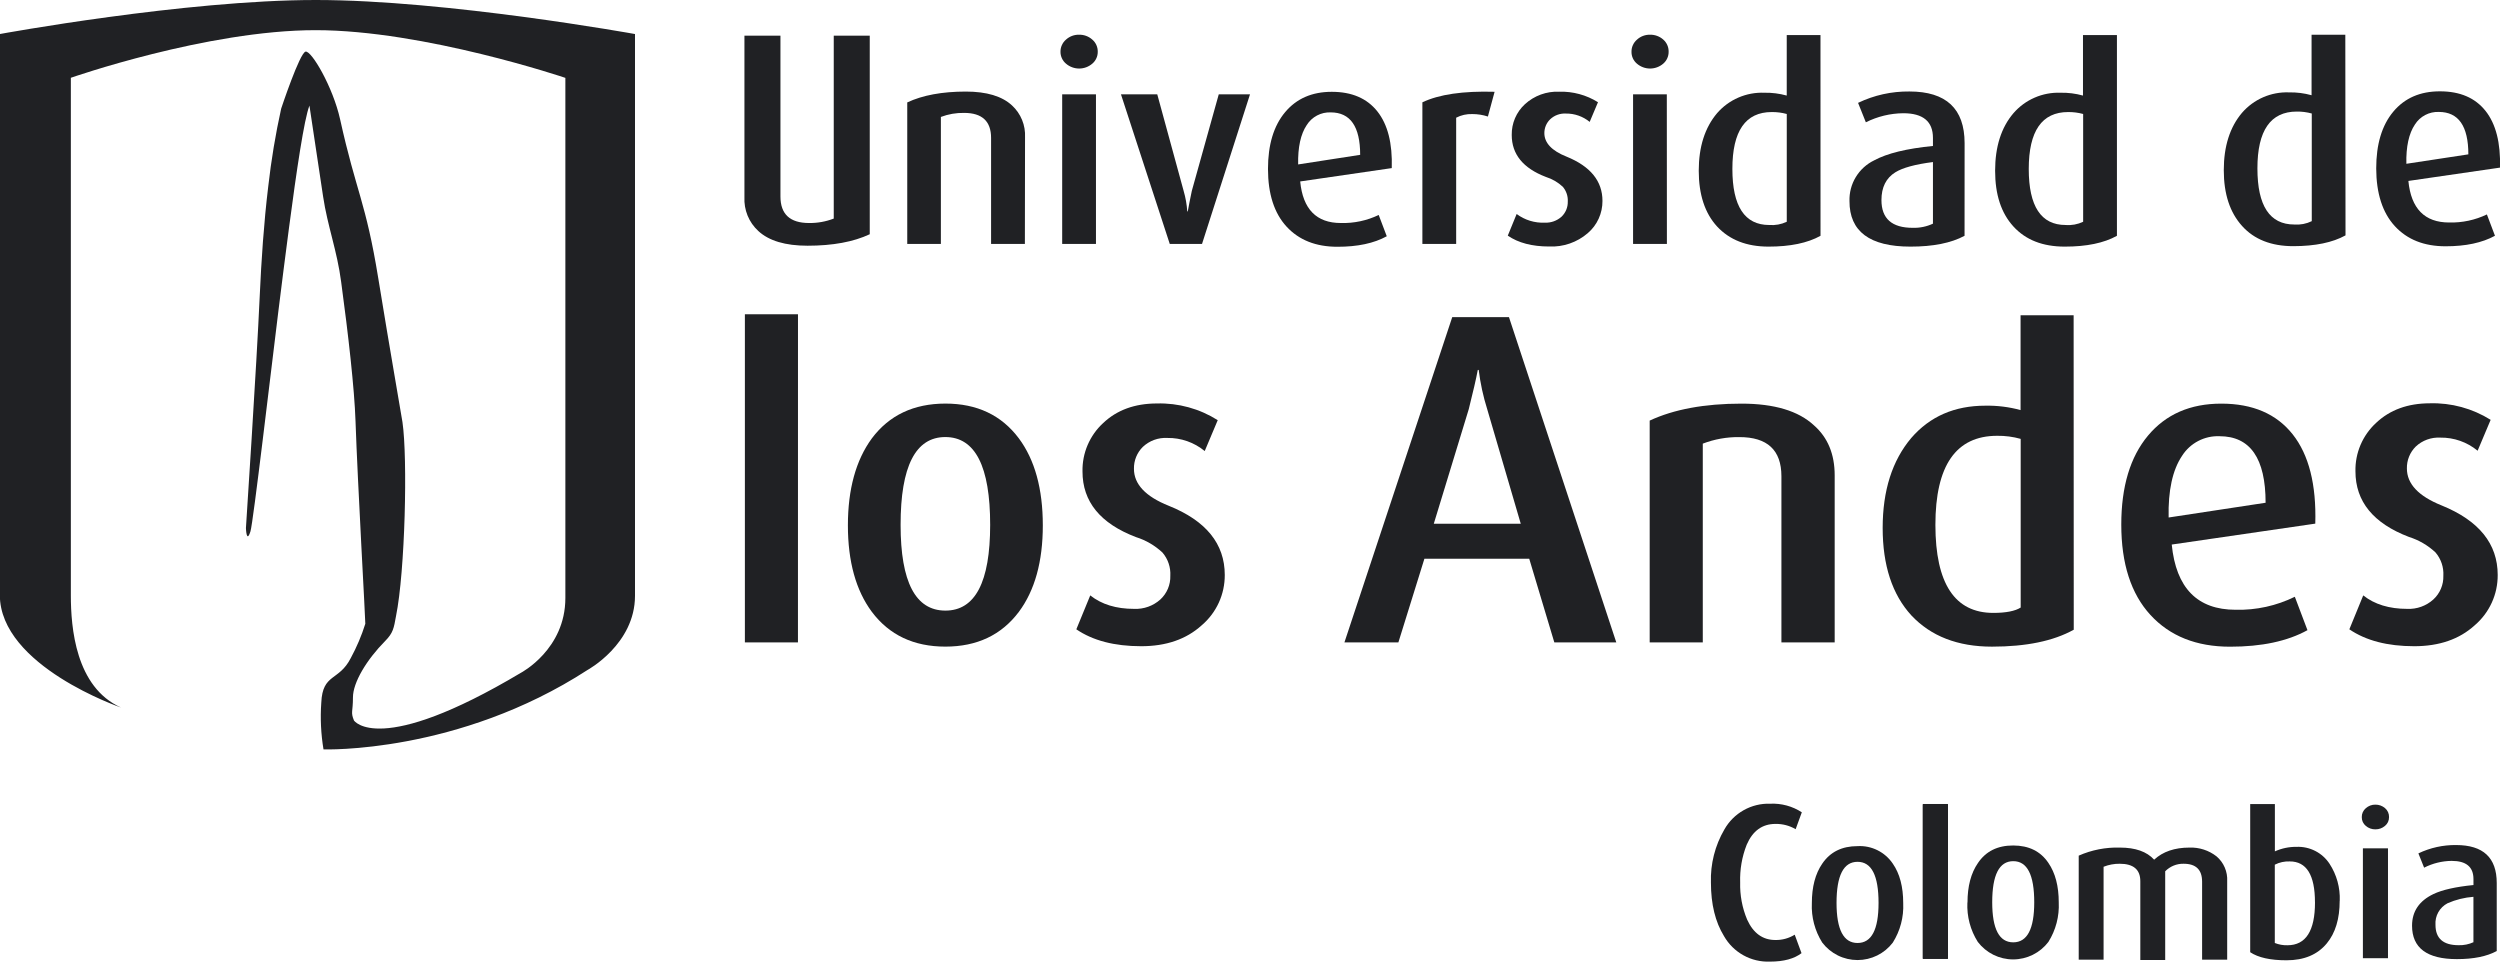 <svg width="150" height="58" viewBox="0 0 150 58" fill="none" xmlns="http://www.w3.org/2000/svg">
<g clip-path="url(#clip0_151_285)">
<path d="M35.252 40.198C27.482 45.239 19.41 44.964 19.41 44.964C19.256 44.038 19.211 43.096 19.277 42.16C19.355 40.384 20.335 40.887 21.048 39.481C21.403 38.826 21.695 38.138 21.919 37.427C21.936 37.377 21.453 28.873 21.331 25.263C21.266 23.327 20.898 20.073 20.47 16.919C20.228 15.048 19.65 13.565 19.386 11.792C19.006 9.227 18.566 6.336 18.566 6.336C18.249 7.152 17.797 10.207 17.342 13.655C17.124 15.307 16.904 17.042 16.701 18.682C16.27 22.137 15.191 31.384 15.027 31.885C14.785 32.644 14.756 31.684 14.756 31.684C14.756 31.684 15.394 21.987 15.585 17.732C15.68 15.653 15.828 13.377 16.096 11.175C16.273 9.61 16.531 8.056 16.87 6.518C16.87 6.518 17.983 3.162 18.336 3.097C18.69 3.031 19.972 5.211 20.405 7.152C21.373 11.536 21.948 12.097 22.696 16.694C23.407 21.068 24.056 24.728 24.148 25.326C24.465 27.503 24.307 34.277 23.761 36.965C23.63 37.691 23.591 37.972 23.112 38.458C21.985 39.598 21.177 40.955 21.177 41.845C21.177 42.736 21.027 42.716 21.239 43.231C21.239 43.231 22.725 45.455 31.261 40.364C31.261 40.364 33.922 38.968 33.922 35.882V4.672C33.922 4.672 25.454 1.81 18.936 1.81C12.419 1.81 4.251 4.667 4.251 4.667V35.731C4.251 37.643 4.531 41.231 7.261 42.452C7.261 42.452 -0.01 39.965 -0.01 35.693V2.042C-0.01 2.042 11.1 0 18.951 0C26.802 0 38.1 2.042 38.1 2.042V35.748C38.1 38.652 35.252 40.198 35.252 40.198Z" fill="#202124"/>
<path d="M140.731 14.122C139.957 14.552 138.914 14.768 137.603 14.77C136.285 14.77 135.256 14.371 134.526 13.56C133.795 12.75 133.427 11.644 133.427 10.212C133.427 8.78 133.79 7.633 134.516 6.774C134.865 6.369 135.301 6.048 135.791 5.835C136.281 5.622 136.813 5.522 137.347 5.543C137.802 5.534 138.256 5.592 138.694 5.714V2.085H140.719L140.731 14.122ZM138.706 13.268V6.81C138.414 6.73 138.112 6.69 137.809 6.694C136.231 6.694 135.444 7.831 135.445 10.106C135.445 12.349 136.183 13.471 137.659 13.471C138.02 13.498 138.381 13.429 138.706 13.27V13.268Z" fill="#202124"/>
<path d="M150 10.057L144.503 10.856C144.664 12.518 145.481 13.35 146.952 13.35C147.733 13.37 148.508 13.204 149.214 12.866L149.698 14.146C148.931 14.567 147.944 14.777 146.736 14.777C145.446 14.777 144.431 14.374 143.69 13.568C142.95 12.761 142.577 11.607 142.573 10.106C142.573 8.654 142.914 7.519 143.596 6.702C144.278 5.884 145.213 5.477 146.4 5.48C147.6 5.48 148.51 5.871 149.131 6.653C149.752 7.435 150.042 8.57 150 10.057ZM148.101 9.261C148.101 7.564 147.51 6.716 146.33 6.716C146.046 6.705 145.765 6.768 145.513 6.9C145.262 7.031 145.05 7.227 144.898 7.466C144.532 8.008 144.358 8.797 144.382 9.827L148.101 9.261Z" fill="#202124"/>
<path d="M47.877 38.543H44.693V18.854H47.879L47.877 38.543Z" fill="#202124"/>
<path d="M62.569 31.522C62.569 33.694 62.09 35.424 61.132 36.711C60.087 38.102 58.617 38.797 56.722 38.797C54.827 38.797 53.356 38.102 52.311 36.711C51.353 35.421 50.874 33.691 50.874 31.522C50.874 29.352 51.353 27.613 52.311 26.303C53.353 24.913 54.823 24.217 56.722 24.215C58.62 24.214 60.09 24.91 61.132 26.303C62.089 27.59 62.568 29.33 62.569 31.522ZM59.41 31.495C59.41 27.982 58.514 26.225 56.722 26.223C54.93 26.222 54.035 27.979 54.036 31.495C54.036 34.921 54.931 36.635 56.722 36.636C58.512 36.638 59.408 34.925 59.41 31.498V31.495Z" fill="#202124"/>
<path d="M73.486 34.495C73.489 35.071 73.367 35.64 73.127 36.163C72.887 36.685 72.535 37.15 72.097 37.522C71.174 38.357 69.965 38.774 68.468 38.773C66.866 38.773 65.57 38.435 64.58 37.759L65.415 35.724C66.095 36.264 66.974 36.534 68.052 36.532C68.627 36.557 69.19 36.355 69.619 35.971C69.815 35.791 69.97 35.57 70.074 35.325C70.177 35.079 70.227 34.815 70.219 34.548C70.248 34.041 70.08 33.542 69.75 33.155C69.296 32.73 68.752 32.412 68.158 32.226C66.018 31.41 64.948 30.097 64.95 28.287C64.939 27.743 65.043 27.203 65.257 26.702C65.471 26.202 65.788 25.752 66.189 25.384C67.014 24.602 68.088 24.21 69.409 24.208C70.7 24.172 71.972 24.521 73.064 25.21L72.283 27.063C71.652 26.543 70.858 26.264 70.04 26.277C69.772 26.262 69.504 26.302 69.251 26.393C68.999 26.485 68.768 26.628 68.572 26.811C68.397 26.983 68.26 27.189 68.168 27.415C68.076 27.642 68.031 27.885 68.037 28.13C68.037 29.051 68.732 29.79 70.123 30.346C72.363 31.244 73.484 32.627 73.486 34.495Z" fill="#202124"/>
<path d="M96.977 38.543H93.259L91.754 33.525H85.464L83.903 38.543H80.666L87.135 19.026H90.537L96.977 38.543ZM91.246 31.425L89.233 24.552C88.991 23.784 88.82 22.995 88.723 22.195H88.667C88.573 22.706 88.391 23.49 88.125 24.552L86.027 31.425H91.246Z" fill="#202124"/>
<path d="M110.081 38.543H106.885V28.575C106.885 27.007 106.043 26.224 104.359 26.226C103.61 26.217 102.866 26.35 102.167 26.618V38.543H98.981V25.236C100.432 24.559 102.267 24.219 104.485 24.218C106.454 24.218 107.906 24.652 108.839 25.522C109.667 26.249 110.081 27.25 110.081 28.524V38.543Z" fill="#202124"/>
<path d="M124.425 37.783C123.207 38.461 121.572 38.799 119.519 38.799C117.465 38.799 115.852 38.173 114.68 36.922C113.533 35.669 112.96 33.92 112.96 31.677C112.96 29.433 113.532 27.633 114.677 26.277C115.794 24.986 117.273 24.341 119.117 24.341C119.832 24.328 120.544 24.416 121.234 24.605V18.917H124.418L124.425 37.783ZM121.241 36.453V26.332C120.782 26.204 120.307 26.142 119.831 26.148C117.358 26.148 116.123 27.931 116.124 31.495C116.127 35.015 117.286 36.774 119.598 36.774C120.363 36.774 120.91 36.663 121.241 36.453Z" fill="#202124"/>
<path d="M138.917 31.418L130.304 32.673C130.564 35.282 131.842 36.586 134.139 36.586C135.368 36.616 136.587 36.349 137.69 35.806L138.448 37.81C137.248 38.473 135.699 38.803 133.802 38.802C131.785 38.802 130.193 38.167 129.027 36.898C127.861 35.628 127.277 33.82 127.277 31.473C127.277 29.194 127.812 27.415 128.881 26.136C129.951 24.857 131.416 24.218 133.277 24.218C135.16 24.218 136.587 24.831 137.56 26.059C138.532 27.286 138.985 29.073 138.917 31.418ZM135.936 30.165C135.936 27.503 135.015 26.173 133.171 26.173C132.727 26.155 132.286 26.254 131.892 26.46C131.498 26.666 131.165 26.971 130.926 27.346C130.352 28.199 130.082 29.434 130.118 31.05L135.936 30.165Z" fill="#202124"/>
<path d="M149.862 34.495C149.866 35.07 149.745 35.639 149.506 36.162C149.266 36.685 148.916 37.149 148.478 37.522C147.557 38.357 146.348 38.774 144.849 38.773C143.249 38.773 141.953 38.435 140.961 37.759L141.794 35.724C142.473 36.263 143.353 36.532 144.435 36.532C145.01 36.557 145.571 36.356 145.998 35.971C146.195 35.791 146.351 35.571 146.455 35.325C146.559 35.08 146.609 34.815 146.601 34.548C146.631 34.037 146.462 33.534 146.129 33.145C145.675 32.72 145.131 32.403 144.537 32.216C142.397 31.4 141.327 30.087 141.327 28.277C141.315 27.733 141.42 27.193 141.633 26.692C141.847 26.192 142.165 25.742 142.565 25.374C143.393 24.592 144.467 24.2 145.788 24.198C147.076 24.16 148.347 24.506 149.439 25.19L148.657 27.044C148.027 26.524 147.233 26.245 146.417 26.257C146.148 26.243 145.88 26.282 145.627 26.374C145.374 26.466 145.142 26.608 144.946 26.792C144.772 26.964 144.635 27.17 144.544 27.396C144.452 27.623 144.408 27.866 144.414 28.11C144.414 29.032 145.109 29.77 146.499 30.327C148.74 31.238 149.86 32.627 149.862 34.495Z" fill="#202124"/>
<path d="M61.493 14.637H59.465V8.274C59.465 7.276 58.928 6.776 57.852 6.774C57.374 6.765 56.9 6.847 56.453 7.016V14.637H54.435V6.145C55.355 5.713 56.525 5.496 57.946 5.494C59.199 5.494 60.124 5.772 60.721 6.327C60.984 6.569 61.19 6.866 61.325 7.197C61.46 7.527 61.52 7.884 61.502 8.24L61.493 14.637Z" fill="#202124"/>
<path d="M65.865 3.109C65.866 3.244 65.838 3.377 65.781 3.499C65.725 3.622 65.643 3.731 65.54 3.818C65.32 4.008 65.04 4.112 64.749 4.112C64.459 4.112 64.178 4.008 63.958 3.818C63.855 3.731 63.771 3.623 63.715 3.5C63.658 3.378 63.628 3.244 63.629 3.109C63.627 2.972 63.655 2.835 63.711 2.71C63.767 2.585 63.849 2.473 63.953 2.383C64.168 2.184 64.452 2.076 64.744 2.083C65.035 2.076 65.318 2.18 65.535 2.373C65.642 2.464 65.727 2.577 65.783 2.704C65.84 2.831 65.868 2.97 65.865 3.109ZM65.758 14.637H63.731V5.661H65.758V14.637Z" fill="#202124"/>
<path d="M75 5.661L72.121 14.637H70.186L67.258 5.661H69.436L71.018 11.453C71.135 11.855 71.208 12.268 71.236 12.685H71.267C71.323 12.362 71.404 11.952 71.509 11.453L73.125 5.661H75Z" fill="#202124"/>
<path d="M83.506 10.086L78.012 10.887C78.173 12.552 78.989 13.383 80.458 13.381C81.24 13.402 82.017 13.236 82.722 12.898L83.206 14.175C82.44 14.598 81.452 14.808 80.243 14.806C78.952 14.806 77.936 14.403 77.194 13.597C76.452 12.79 76.081 11.637 76.079 10.137C76.079 8.685 76.421 7.551 77.105 6.733C77.789 5.915 78.723 5.507 79.909 5.509C81.107 5.509 82.018 5.9 82.64 6.682C83.263 7.464 83.552 8.599 83.506 10.086ZM81.61 9.29C81.61 7.592 81.02 6.743 79.841 6.743C79.556 6.732 79.274 6.796 79.022 6.929C78.771 7.062 78.558 7.259 78.406 7.5C78.04 8.045 77.868 8.834 77.889 9.866L81.61 9.29Z" fill="#202124"/>
<path d="M89.676 5.507L89.274 6.992C88.972 6.893 88.656 6.843 88.338 6.844C88.002 6.832 87.668 6.907 87.37 7.062V14.637H85.343V6.14C86.336 5.663 87.781 5.452 89.676 5.507Z" fill="#202124"/>
<path d="M96.148 12.056C96.15 12.423 96.073 12.787 95.92 13.121C95.768 13.456 95.544 13.753 95.264 13.991C94.623 14.543 93.794 14.829 92.949 14.79C91.927 14.79 91.099 14.573 90.467 14.139L90.999 12.84C91.486 13.204 92.085 13.388 92.693 13.36C93.06 13.376 93.418 13.247 93.692 13.002C93.814 12.885 93.91 12.745 93.975 12.589C94.04 12.433 94.071 12.265 94.067 12.097C94.085 11.773 93.978 11.455 93.769 11.207C93.479 10.937 93.132 10.735 92.753 10.616C91.387 10.094 90.704 9.255 90.704 8.1C90.698 7.754 90.765 7.41 90.901 7.091C91.038 6.772 91.24 6.486 91.495 6.252C92.054 5.74 92.792 5.47 93.549 5.502C94.371 5.478 95.182 5.697 95.879 6.133L95.381 7.314C94.978 6.983 94.47 6.805 93.948 6.813C93.777 6.804 93.605 6.83 93.444 6.889C93.282 6.948 93.135 7.039 93.01 7.157C92.899 7.264 92.811 7.393 92.751 7.535C92.692 7.677 92.661 7.83 92.661 7.984C92.661 8.574 93.106 9.046 93.994 9.399C95.43 9.982 96.148 10.867 96.148 12.056Z" fill="#202124"/>
<path d="M100.118 3.109C100.119 3.243 100.091 3.376 100.035 3.499C99.98 3.621 99.898 3.73 99.796 3.818C99.576 4.008 99.295 4.112 99.005 4.112C98.714 4.112 98.433 4.008 98.214 3.818C98.111 3.731 98.028 3.622 97.972 3.5C97.916 3.377 97.888 3.244 97.89 3.109C97.887 2.972 97.915 2.835 97.971 2.71C98.027 2.584 98.11 2.473 98.214 2.383C98.428 2.183 98.712 2.076 99.005 2.083C99.295 2.077 99.577 2.181 99.794 2.373C99.899 2.465 99.982 2.578 100.038 2.705C100.094 2.832 100.121 2.97 100.118 3.109ZM100.014 14.637H97.984V5.661H100.009L100.014 14.637Z" fill="#202124"/>
<path d="M109.231 14.148C108.454 14.582 107.411 14.798 106.103 14.797C104.795 14.795 103.769 14.392 103.023 13.587C102.291 12.789 101.925 11.673 101.925 10.241C101.925 8.809 102.291 7.66 103.023 6.793C103.373 6.389 103.809 6.069 104.3 5.856C104.79 5.643 105.322 5.543 105.857 5.564C106.312 5.555 106.765 5.612 107.204 5.734V2.105H109.229L109.231 14.148ZM107.206 13.306V6.839C106.913 6.759 106.61 6.72 106.306 6.723C104.729 6.723 103.941 7.861 103.943 10.137C103.943 12.379 104.681 13.5 106.156 13.5C106.517 13.528 106.879 13.462 107.206 13.306Z" fill="#202124"/>
<path d="M117.873 14.148C117.067 14.582 115.985 14.798 114.627 14.797C112.185 14.797 110.965 13.887 110.969 12.068C110.953 11.561 111.084 11.06 111.347 10.626C111.61 10.192 111.993 9.843 112.449 9.622C113.225 9.201 114.401 8.913 115.977 8.758V8.274C115.977 7.287 115.383 6.794 114.196 6.794C113.416 6.802 112.648 6.988 111.951 7.338L111.484 6.172C112.444 5.71 113.498 5.477 114.564 5.489C116.77 5.489 117.874 6.522 117.876 8.586L117.873 14.148ZM115.977 13.423V9.723C114.912 9.859 114.159 10.065 113.717 10.34C113.164 10.684 112.887 11.239 112.887 12.005C112.887 13.116 113.513 13.671 114.765 13.669C115.182 13.682 115.598 13.597 115.977 13.42V13.423Z" fill="#202124"/>
<path d="M127.016 14.148C126.237 14.582 125.194 14.798 123.885 14.797C122.565 14.797 121.539 14.395 120.803 13.587C120.068 12.779 119.707 11.676 119.707 10.241C119.707 8.806 120.075 7.647 120.806 6.793C121.154 6.39 121.589 6.07 122.078 5.858C122.566 5.645 123.096 5.545 123.629 5.564C124.085 5.555 124.54 5.612 124.979 5.734V2.105H127.016V14.148ZM124.989 13.306V6.839C124.696 6.759 124.393 6.72 124.089 6.723C122.513 6.723 121.725 7.861 121.725 10.137C121.725 12.379 122.463 13.5 123.939 13.5C124.3 13.529 124.662 13.462 124.989 13.306Z" fill="#202124"/>
<path d="M44.666 2.139H46.827V11.79C46.827 12.849 47.398 13.38 48.542 13.381C49.049 13.388 49.552 13.297 50.025 13.115V2.139H52.185V14.054C51.206 14.514 49.962 14.743 48.453 14.743C47.12 14.743 46.136 14.449 45.498 13.86C45.219 13.603 44.999 13.288 44.855 12.936C44.712 12.584 44.647 12.205 44.666 11.826V2.139Z" fill="#202124"/>
<path d="M114.193 54.194C114.231 55.026 114.013 55.85 113.569 56.555C113.321 56.881 113.001 57.145 112.634 57.327C112.266 57.509 111.862 57.603 111.452 57.603C111.043 57.603 110.638 57.509 110.271 57.327C109.904 57.145 109.584 56.881 109.335 56.555C108.891 55.85 108.673 55.026 108.711 54.194C108.711 53.215 108.919 52.423 109.335 51.82C109.81 51.118 110.515 50.768 111.452 50.768C111.866 50.744 112.279 50.829 112.65 51.014C113.021 51.198 113.338 51.476 113.569 51.82C113.985 52.419 114.193 53.21 114.193 54.194ZM112.713 54.174C112.713 52.531 112.293 51.709 111.452 51.709C110.612 51.709 110.192 52.531 110.192 54.174C110.192 55.777 110.612 56.579 111.452 56.579C112.293 56.579 112.713 55.777 112.713 54.174Z" fill="#202124"/>
<path d="M116.877 57.537H115.369V48.273H116.877V57.537Z" fill="#202124"/>
<path d="M108.102 57.181C107.659 57.525 107.025 57.697 106.193 57.697C105.638 57.718 105.087 57.586 104.602 57.316C104.116 57.046 103.714 56.648 103.439 56.165C102.917 55.317 102.656 54.248 102.656 52.96C102.619 51.84 102.899 50.733 103.464 49.766C103.737 49.282 104.137 48.883 104.621 48.611C105.105 48.339 105.655 48.204 106.21 48.223C106.881 48.191 107.546 48.371 108.109 48.738L107.739 49.752C107.372 49.537 106.954 49.427 106.529 49.435C105.737 49.435 105.161 49.851 104.802 50.683C104.518 51.403 104.385 52.174 104.41 52.948C104.39 53.712 104.532 54.471 104.828 55.176C105.198 55.992 105.762 56.4 106.522 56.4C106.932 56.408 107.335 56.297 107.683 56.081L108.089 57.184L108.102 57.181Z" fill="#202124"/>
<path d="M118.05 54.152C118.05 53.175 118.259 52.385 118.677 51.781C119.149 51.078 119.855 50.727 120.794 50.729C121.732 50.731 122.435 51.079 122.903 51.774C123.318 52.377 123.525 53.168 123.525 54.145C123.565 54.98 123.348 55.808 122.903 56.516C122.655 56.842 122.335 57.106 121.967 57.288C121.6 57.47 121.196 57.565 120.786 57.565C120.377 57.565 119.972 57.47 119.605 57.288C119.238 57.106 118.918 56.842 118.669 56.516C118.223 55.811 118.004 54.986 118.043 54.152H118.05ZM119.533 54.136C119.533 55.739 119.953 56.54 120.794 56.54C121.634 56.54 122.054 55.739 122.054 54.136C122.054 52.49 121.634 51.669 120.794 51.67C119.953 51.672 119.533 52.493 119.533 54.136Z" fill="#202124"/>
<path d="M115.369 57.506H116.877V48.239H115.369V57.506Z" fill="#202124"/>
<path d="M133.618 57.581H132.126V52.901C132.126 52.182 131.755 51.823 131.013 51.825C130.808 51.821 130.605 51.859 130.415 51.937C130.226 52.015 130.055 52.131 129.912 52.277V57.6H128.419V52.873C128.419 52.174 128.007 51.825 127.183 51.825C126.852 51.822 126.523 51.883 126.215 52.006V57.581H124.723V51.339C125.5 50.995 126.345 50.83 127.195 50.855C128.126 50.855 128.81 51.097 129.249 51.581C129.772 51.097 130.478 50.855 131.368 50.855C131.954 50.834 132.528 51.02 132.989 51.38C133.205 51.562 133.375 51.792 133.486 52.052C133.597 52.311 133.647 52.593 133.631 52.875V57.581H133.618Z" fill="#202124"/>
<path d="M140.381 54.044C140.381 55.129 140.123 55.981 139.609 56.601C139.052 57.278 138.247 57.617 137.19 57.617C136.222 57.617 135.496 57.456 135.012 57.133V48.244H136.493V51.082C136.901 50.898 137.344 50.806 137.792 50.811C138.182 50.795 138.569 50.88 138.917 51.058C139.264 51.236 139.559 51.501 139.773 51.827C140.201 52.484 140.415 53.258 140.385 54.041L140.381 54.044ZM138.898 54.138C138.898 52.501 138.392 51.683 137.381 51.685C137.071 51.673 136.764 51.74 136.488 51.881V56.579C136.729 56.676 136.988 56.722 137.248 56.715C138.349 56.715 138.9 55.856 138.9 54.138H138.898Z" fill="#202124"/>
<path d="M143.342 49.026C143.344 49.126 143.323 49.226 143.282 49.317C143.24 49.409 143.178 49.489 143.1 49.553C142.94 49.69 142.735 49.764 142.524 49.761C142.313 49.765 142.108 49.691 141.948 49.553C141.871 49.489 141.808 49.409 141.766 49.317C141.725 49.226 141.704 49.126 141.707 49.026C141.704 48.925 141.725 48.824 141.767 48.732C141.809 48.64 141.871 48.558 141.948 48.493C142.107 48.352 142.312 48.275 142.524 48.278C142.735 48.276 142.94 48.35 143.1 48.486C143.179 48.552 143.241 48.635 143.283 48.728C143.325 48.822 143.345 48.923 143.342 49.026ZM143.269 57.493H141.774V50.898H143.279V57.496L143.269 57.493Z" fill="#202124"/>
<path d="M149.802 57.063C149.206 57.386 148.41 57.547 147.414 57.547C145.62 57.547 144.723 56.877 144.723 55.539C144.723 54.684 145.152 54.052 146.008 53.642C146.539 53.389 147.339 53.209 148.408 53.102V52.742C148.408 52.016 147.972 51.653 147.099 51.653C146.524 51.66 145.959 51.799 145.447 52.06L145.103 51.203C145.81 50.865 146.584 50.693 147.368 50.703C148.992 50.703 149.804 51.461 149.804 52.979V57.065L149.802 57.063ZM148.406 56.523V53.809C147.871 53.849 147.346 53.979 146.855 54.194C146.621 54.316 146.427 54.503 146.298 54.734C146.169 54.964 146.111 55.227 146.129 55.49C146.129 56.305 146.592 56.712 147.518 56.712C147.828 56.722 148.136 56.659 148.418 56.528L148.406 56.523Z" fill="#202124"/>
</g>
<defs>
<clipPath id="clip0_151_285">
<rect width="150" height="57.823" fill="white"/>
</clipPath>
</defs>
</svg>
